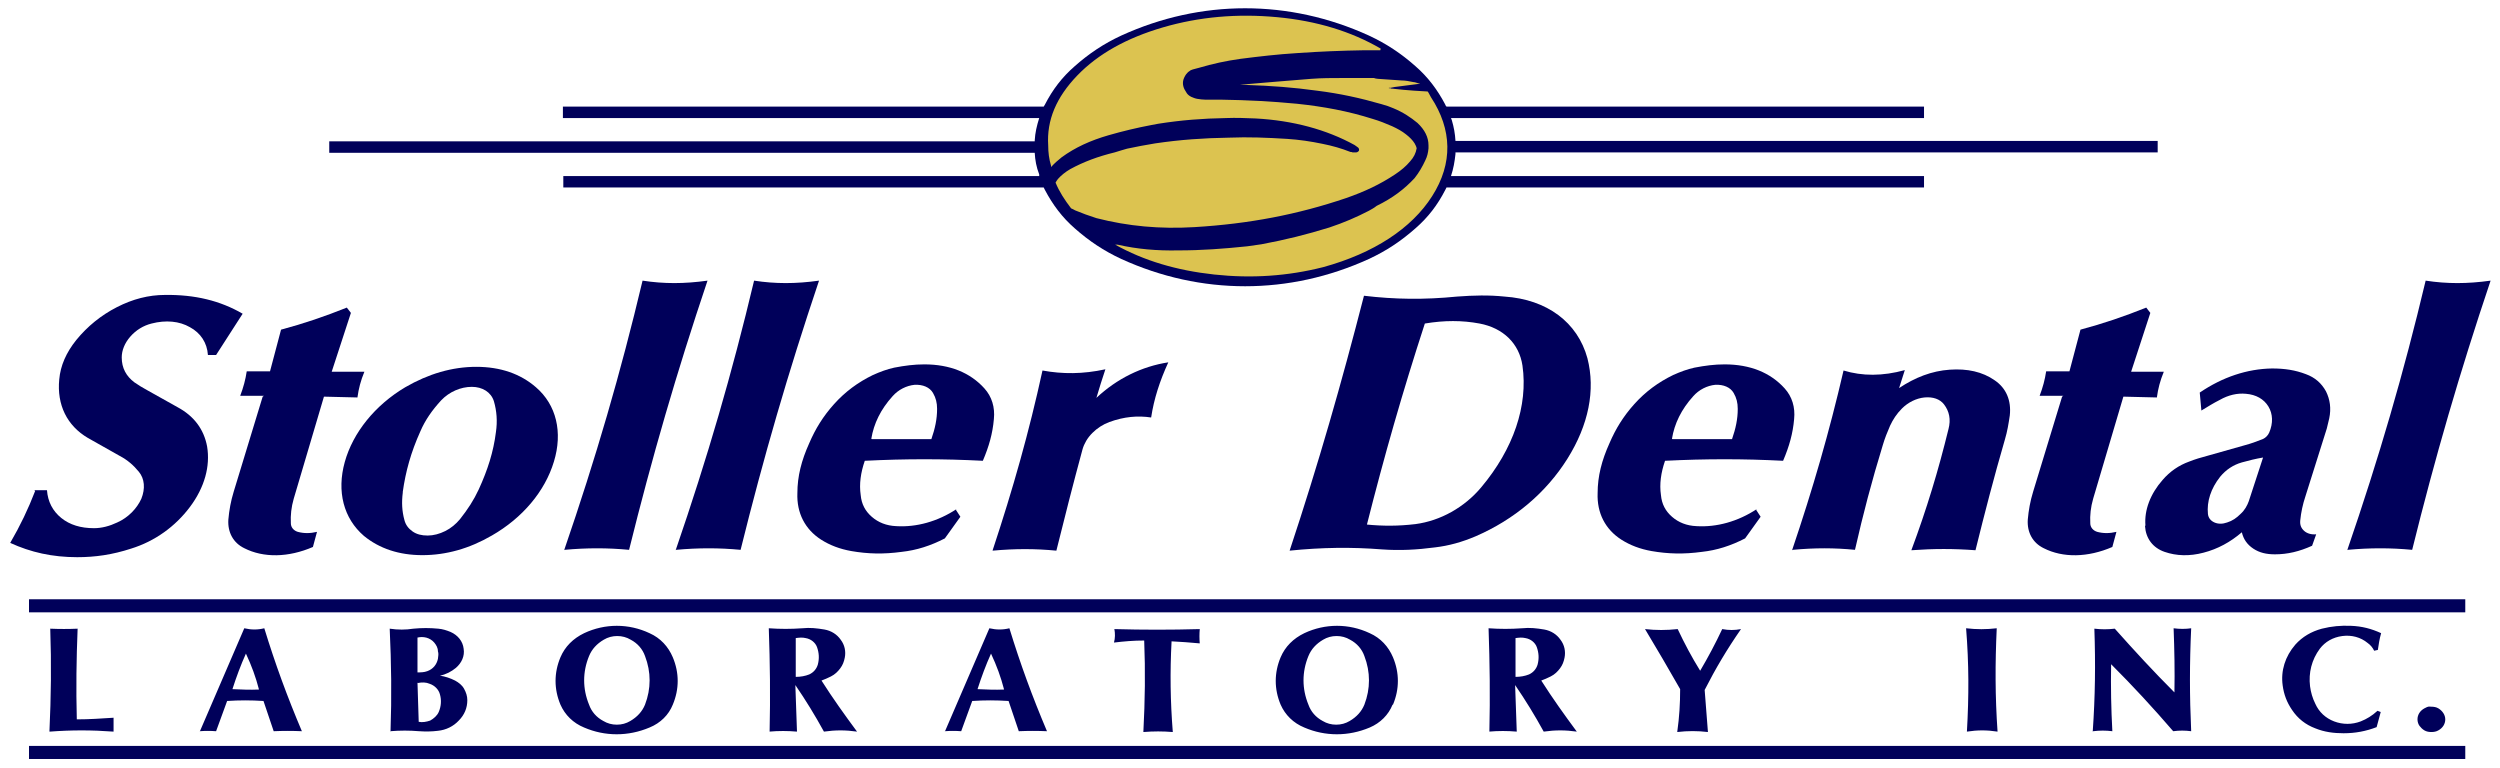 <?xml version="1.0" encoding="UTF-8"?> <svg xmlns="http://www.w3.org/2000/svg" id="Layer_1" width="612" height="188" version="1.1" viewBox="0 0 612 188"><!-- Generator: Adobe Illustrator 29.0.0, SVG Export Plug-In . SVG Version: 2.1.0 Build 186) --><defs><style> .st0 { fill: #dcc350; } .st1 { fill: #00005a; } </style></defs><path class="st1" d="M12.1,179.1c.4-8.6.5-16.5.2-25.2,2.3.1,4.4.1,6.7,0-.3,7.6-.4,14.5-.2,22.2,3.1,0,5.9-.2,9-.4v3.4c-5.4-.4-10.3-.4-15.6,0M56.8,168.7c2.3.1,4.3.2,6.6.1-.8-3.1-1.8-5.8-3.2-8.8-1.3,2.9-2.3,5.6-3.3,8.7M48.9,179.1l10.9-25.3c1.7.4,3.3.4,4.9,0,2.7,8.8,5.6,16.7,9.2,25.2-2.4-.1-4.5-.1-6.9,0l-2.5-7.4c-3.1-.2-5.9-.2-8.9,0l-2.7,7.4c-1.4-.1-2.7-.1-4,0M102.2,156.1v8.5c.8,0,1.6,0,2.4-.3,1.4-.5,2.3-1.6,2.6-3,.1-.7.2-1.3,0-1.9,0-.8-.4-1.5-.9-2.1-.5-.6-1.2-1-1.9-1.2-.8-.2-1.5-.2-2.3,0M102.2,167.1l.3,9.6c.9.2,1.9,0,2.8-.3.9-.5,1.7-1.2,2.1-2.1.6-1.4.7-2.9.3-4.3-.3-1.2-1.3-2.2-2.5-2.6-.9-.4-1.9-.4-2.9-.2M95.6,179.1c.3-8.7.2-16.6-.2-25.2,2,.3,3.9.3,5.8,0,2.1-.2,4-.2,6.1,0,1.1.1,2,.4,3,.8,1.8.8,3,2.3,3.2,4.1.3,1.8-.5,3.5-1.9,4.7-1.1.9-2.4,1.6-3.9,1.9,1.3.2,2.5.6,3.7,1.2.9.5,1.7,1.1,2.2,2,.5.9.8,1.8.8,2.8,0,1.9-.7,3.6-2.1,5-1.3,1.4-3.1,2.3-5.1,2.5-1.6.2-3,.2-4.6.1-2.4-.2-4.6-.2-7.1,0M144.2,172.5c.6,1.7,1.8,3.1,3.5,4,1,.6,2.1.9,3.3.9s2.3-.3,3.3-.9c1.7-1,2.9-2.3,3.6-4,1.5-3.9,1.5-8,0-11.9-.6-1.7-1.8-3.1-3.5-4-1-.6-2.1-.9-3.3-.9s-2.3.3-3.3.9c-1.7,1-2.9,2.3-3.6,4-1.6,3.9-1.6,8,0,11.9M164.7,172.5c-1,2.5-3,4.5-5.7,5.6-5.2,2.2-10.9,2.2-16,0-2.7-1.1-4.7-3.1-5.8-5.6-1.6-3.8-1.6-7.8,0-11.6,1.1-2.6,3.1-4.6,5.8-5.9,5.1-2.4,10.9-2.4,16,0,2.7,1.2,4.6,3.3,5.7,5.9,1.6,3.8,1.6,7.8,0,11.6M194.8,156.1v9.6c1.2,0,2.3-.2,3.3-.6,1.1-.5,1.8-1.4,2.1-2.4.4-1.5.3-2.9-.2-4.3-.4-1.1-1.5-2-2.8-2.2-.8-.2-1.6-.1-2.4,0M188.4,179.1c.2-8.7.1-16.6-.2-25.3,2.8.2,5.4.2,8.2,0,1.9-.2,3.6,0,5.4.3,1.7.3,3.1,1.2,4,2.5,1,1.3,1.3,2.9,1,4.4-.2,1-.5,1.8-1.1,2.6-.6.8-1.3,1.5-2.3,2-.8.4-1.5.7-2.3,1,2.8,4.4,5.6,8.3,8.7,12.5-2.8-.4-5.3-.4-8.1,0-2.2-4-4.4-7.6-7-11.4l.4,11.4c-2.3-.2-4.5-.2-6.8,0M239.2,168.7c2.3.1,4.3.2,6.6.1-.8-3.1-1.8-5.8-3.2-8.8-1.3,2.9-2.3,5.6-3.3,8.7M231.3,179.1l10.9-25.3c1.7.4,3.3.4,4.9,0,2.7,8.8,5.6,16.7,9.2,25.2-2.4-.1-4.5-.1-6.9,0l-2.5-7.4c-3.1-.2-5.9-.2-8.9,0l-2.7,7.4c-1.4-.1-2.7-.1-4,0M279.9,179.1c.4-7.7.5-14.7.2-22.3-2.6,0-4.9.2-7.4.5.3-1.1.3-2.2.1-3.3,7.2.2,13.7.2,20.9,0-.1,1.2-.1,2.3,0,3.5-2.4-.2-4.5-.4-6.9-.5-.4,7.6-.3,14.6.3,22.2-2.5-.2-4.7-.2-7.2,0M320.3,172.5c.6,1.7,1.8,3.1,3.5,4,1,.6,2.1.9,3.3.9s2.3-.3,3.3-.9c1.7-1,2.9-2.3,3.6-4,1.5-3.9,1.5-8,0-11.9-.6-1.7-1.8-3.1-3.5-4-1-.6-2.1-.9-3.3-.9s-2.3.3-3.3.9c-1.7,1-2.9,2.3-3.6,4-1.6,3.9-1.6,8,0,11.9M340.9,172.5c-1,2.5-3,4.5-5.6,5.6-5.2,2.2-10.9,2.2-16,0-2.7-1.1-4.7-3.1-5.8-5.6-1.6-3.8-1.6-7.8,0-11.6,1.1-2.6,3.1-4.6,5.8-5.9,5.1-2.4,10.9-2.4,16,0,2.7,1.2,4.6,3.3,5.7,5.9,1.6,3.8,1.6,7.8,0,11.6M371,156.1v9.6c1.2,0,2.3-.2,3.3-.6,1.1-.5,1.8-1.4,2.1-2.4.4-1.5.3-2.9-.2-4.3-.4-1.1-1.5-2-2.8-2.2-.8-.2-1.6-.1-2.4,0M364.6,179.1c.2-8.7.1-16.6-.2-25.3,2.8.2,5.4.2,8.2,0,1.9-.2,3.6,0,5.4.3,1.7.3,3.1,1.2,4,2.5,1,1.3,1.3,2.9,1,4.4-.2,1-.5,1.8-1.1,2.6-.6.8-1.3,1.5-2.3,2-.8.4-1.5.7-2.3,1,2.8,4.4,5.6,8.3,8.7,12.5-2.8-.4-5.3-.4-8.1,0-2.2-4-4.4-7.6-7-11.4l.4,11.4c-2.3-.2-4.5-.2-6.8,0M410.6,179.1c.5-3.6.7-6.8.7-10.4-2.9-5.1-5.6-9.7-8.6-14.7,2.7.3,5.2.3,8,0,1.7,3.6,3.4,6.8,5.5,10.2,2-3.4,3.7-6.6,5.4-10.2,1.6.3,3,.3,4.6,0-3.4,4.9-6.2,9.6-8.9,14.9l.8,10.3c-2.6-.3-4.9-.3-7.5,0M481.5,179.1c.5-8.7.5-16.6-.2-25.3,2.6.3,4.9.3,7.5,0-.4,8.7-.4,16.6.2,25.3-2.6-.4-4.9-.4-7.5,0M512.3,179.1c.6-8.6.7-16.5.4-25.2,1.7.2,3.3.2,5,0,4.9,5.5,9.4,10.4,14.6,15.6.1-5.4,0-10.3-.2-15.7,1.5.2,2.9.2,4.3,0-.4,8.6-.4,16.5,0,25.2-1.5-.2-2.9-.2-4.4,0-5-5.8-9.8-11-15.2-16.4-.1,5.6,0,10.8.3,16.4-1.6-.2-3.1-.2-4.7,0M582,174l.8.3-1,3.7c-2.6,1-5.2,1.5-8.1,1.5-2.4,0-4.7-.3-6.9-1.2-2.4-.9-4.3-2.4-5.7-4.5-1.3-1.9-2-3.8-2.3-6-.5-3.6.6-7.1,3.1-10,1.7-1.9,3.9-3.2,6.5-3.9,2.4-.6,4.6-.8,7.1-.7,2.7.1,5,.7,7.4,1.8-.4,1.4-.6,2.7-.8,4.1l-.9.2c-.4-.8-.9-1.4-1.6-1.9-1.7-1.4-3.9-2-6.2-1.7-2.3.3-4.2,1.4-5.5,3.1-2,2.7-2.8,5.9-2.4,9.2.2,1.5.6,2.9,1.3,4.3.9,2,2.5,3.5,4.6,4.3,2.1.8,4.4.8,6.5,0,1.5-.6,2.8-1.4,4-2.5M591.8,176.1c0-1.1.6-2.1,1.7-2.7s1.1-.4,1.7-.4,1.2.1,1.7.4c1,.6,1.7,1.6,1.7,2.7,0,1.1-.6,2.1-1.7,2.7-.5.3-1.1.4-1.7.4-.6,0-1.2-.1-1.7-.4-.5-.3-.9-.7-1.2-1.1s-.5-1-.5-1.6h0Z"></path><polygon class="st1" points="7.1 149.9 7.1 146.7 603.5 146.7 603.5 149.9 7.1 149.9 7.1 149.9"></polygon><polygon class="st1" points="7.1 185.8 7.1 182.6 603.5 182.6 603.5 185.8 7.1 185.8 7.1 185.8"></polygon><path class="st1" d="M354.1,26.1h116.9v2.8h-115.8l.2.5c.5,1.7.8,3.3.9,5.1h171.9v2.8h-171.9v.4c-.2,1.9-.5,3.6-1.1,5.4h115.8v2.8h-116.9l-.3.6c-1.9,3.7-4.2,6.7-7.3,9.4-3.5,3.1-7.1,5.5-11.4,7.5-19.5,8.9-41.1,8.9-60.6,0-4.3-2-7.9-4.4-11.4-7.5-3.1-2.7-5.4-5.8-7.3-9.4-.1-.2-.2-.4-.3-.6h-117.6v-2.8h116.5v-.4c-.7-1.8-1-3.5-1.1-5.3H80.6v-2.8h172.7v-.2c.1-1.9.5-3.6,1.1-5.5h-116.6v-2.8h117.7l.3-.5c1.9-3.7,4.2-6.7,7.3-9.4,3.5-3.1,7.1-5.5,11.4-7.5,19.5-8.9,41.1-8.9,60.6,0,4.3,2,7.9,4.4,11.4,7.5,3.1,2.7,5.4,5.8,7.3,9.4,0,.2.2.3.3.5h0Z"></path><path class="st0" d="M337.9,12.3h-3.9c-5.7.1-10.8.3-16.5.7-4.8.3-9.1.8-13.8,1.4-3.6.5-6.8,1.2-10.2,2.2-.5.1-1,.3-1.5.4-.3.1-.6.2-.8.4-.2.1-.4.3-.5.4-.5.5-.8,1.1-1,1.7-.3,1.1,0,2.1.7,3.1.2.4.6.8,1.2,1.1.5.2.9.4,1.5.5.7.1,1.3.2,2,.2,1.4,0,2.6,0,3.9,0,6.4.1,12.2.4,18.5,1,6.6.7,12.5,1.8,18.5,3.7,1.7.5,3.2,1.1,4.8,1.8,1.3.6,2.4,1.2,3.4,2,.9.7,1.6,1.4,2.1,2.2.2.4.4.7.5,1.2-.2,1.2-.7,2.2-1.6,3.2-1,1.2-2.2,2.2-3.7,3.2-3.6,2.4-7.4,4.2-12,5.8-11.8,4-23.7,6.3-37.1,7.1-8.4.5-16.2-.2-24-2.2-1.9-.6-3.5-1.2-5.2-1.9-.3-.2-.6-.3-1-.5h0c-1.6-2.1-2.9-4.1-3.8-6.3h0c.2-.4.4-.6.6-.9.8-.9,1.8-1.7,3-2.4,3.3-1.8,6.8-3.1,10.9-4.1,1-.3,1.9-.6,3-.9,2.3-.5,4.5-.9,6.9-1.3,6.1-.9,11.8-1.3,18-1.4,4.9-.2,9.4,0,14.3.3,3,.2,5.7.6,8.6,1.2,2.5.5,4.6,1.1,6.9,2,.2,0,.3,0,.5.1.2,0,.3,0,.5,0,.1,0,.3,0,.4,0,.2,0,.4-.1.6-.3.1-.1.1-.2.1-.4,0,0,0-.2-.1-.3,0-.1-.2-.2-.3-.3-.2-.2-.5-.3-.7-.5-6.9-3.8-15.1-6-24.2-6.5-2.5-.1-4.8-.2-7.2-.1-5.8.1-11,.5-16.7,1.4l-1.6.3c-3.7.7-7,1.5-10.5,2.5-4.5,1.3-8.2,3-11.5,5.4-1,.8-1.8,1.5-2.6,2.4v-.3c-.5-1.7-.7-3.3-.7-5-.4-6.2,2-11.8,7.1-17.1s12.1-9.2,21-11.8c8.9-2.6,18.2-3.4,27.9-2.5,9.7.9,18.2,3.5,25.4,7.7M349.7,22.7h0c0,0,.6,1.1.6,1.1,5.2,7.9,5.4,16.2.3,24.2-5,7.9-14.3,14-26.7,17.4-8.7,2.2-17.5,2.8-26.7,1.8-9.2-1-17.2-3.4-24.2-7.3h.6c4.9,1.1,9.6,1.5,14.8,1.4,5.8,0,11.1-.4,16.9-1l3.5-.5c5.9-1.1,11.1-2.4,16.6-4.1,3.6-1.2,6.6-2.5,9.7-4.1.7-.4,1.3-.7,1.9-1.2,3.9-1.9,6.8-4.1,9.3-6.8,1.1-1.4,1.9-2.8,2.6-4.3.5-1,.7-1.9.8-3v-.7c0-2-.9-3.8-2.7-5.5-1.7-1.4-3.5-2.6-5.9-3.6-.9-.4-1.8-.7-2.9-1-5.2-1.5-10.2-2.6-15.8-3.3-5.8-.8-11.2-1.2-17.2-1.4h-1.7c0-.1,17.5-1.5,17.5-1.5,2.6-.2,5.1-.2,7.7-.2h7.7c0,.1.9.2.9.2l5.8.4c1,0,1.9.2,2.9.4.4,0,.8.2,1.2.3.1,0,.3,0,.4.1l-6.2.8-1,.2c0,0-.1,0-.2,0,0,0,0,0-.1,0,0,0,0,0-.1,0,0,0,0,0,0,.1,0,0,0,0,0,0s0,0,0,0c0,0,0,0,0,0,0,0,0,0,0,0,0,0,0,0,0,0,0,0,.1,0,.2,0,.1,0,.3,0,.4.1h.2c1.9.2,3.6.4,5.4.5l3.3.2h0Z"></path><path class="st1" d="M8.4,120h3.1c.2,2.8,1.4,5.1,3.5,6.8,2.1,1.7,4.8,2.5,8,2.5,1.9,0,3.8-.5,5.7-1.4,2.7-1.2,4.8-3.4,5.9-5.8,1-2.5.8-4.9-.6-6.6-1.3-1.6-2.8-2.9-4.7-3.9l-7.8-4.4c-5.1-3-7.6-8.1-7-14.3.3-3.4,1.7-6.6,4.2-9.7,2.7-3.3,6-6,9.9-8,3.9-2,7.8-3,11.8-3,7.3-.1,13.5,1.4,19,4.6l-6.5,10.1h-2c-.2-3-1.8-5.4-4.4-6.8-2.6-1.5-5.9-1.8-9.4-.9-2,.5-3.8,1.6-5.2,3.2-1.4,1.6-2.1,3.4-2.1,5.1,0,2.6,1.1,4.6,3.1,6.1,1,.7,2,1.3,3.1,1.9l7.5,4.2c3.9,2.1,6.4,5.3,7.2,9.6.8,4.8-.6,10-4.2,14.8-3.6,4.8-8.6,8.4-14.4,10.2-4.6,1.5-8.8,2.1-13.2,2.1-6.1,0-11.4-1.2-16.4-3.5,2.5-4.3,4.4-8.3,6.1-12.7h0Z"></path><path class="st1" d="M64.6,96.9h-5.8c.8-2.1,1.3-4,1.6-6h5.7s2.7-10.2,2.7-10.2c5.6-1.5,10.6-3.2,16.1-5.4l1,1.3-4.7,14.4h8c-.9,2.2-1.4,4.1-1.7,6.3l-8.2-.2-7.4,25c-.6,2.1-.8,4-.7,6,0,1,.7,1.8,1.7,2.1,1.5.4,3,.4,4.7,0l-1,3.7c-6,2.6-12.1,2.7-16.8.3-2.7-1.3-4.1-3.9-3.9-7,.2-2.3.6-4.5,1.3-6.8l7.1-23.3h0Z"></path><path class="st1" d="M98.6,120.6c-.3,2.4-.2,4.5.4,6.7.3,1.2,1,2.1,2,2.8,1,.7,2.2,1,3.7,1,1.4,0,2.9-.4,4.3-1.1,1.4-.7,2.6-1.7,3.6-2.9,1.9-2.4,3.4-4.7,4.6-7.3,2.2-4.8,3.6-9.2,4.2-14,.4-2.7.2-5.2-.5-7.6-.7-2.2-2.8-3.5-5.4-3.5-2.7,0-5.5,1.2-7.5,3.3-2.2,2.4-3.9,4.8-5.1,7.6-2.3,5.1-3.6,9.8-4.3,14.8M120.4,131.1c-5.5,3.2-11.2,4.8-17,4.8-5.7,0-10.5-1.6-14.3-4.7-5-4.3-6.7-10.9-4.7-18.1,2-7.2,7.4-13.9,14.8-18.3,5.7-3.3,11.5-5,17.4-5s10.8,1.7,14.6,5c5,4.3,6.6,11,4.4,18.2-2.2,7.3-7.7,13.8-15.2,18.1h0Z"></path><path class="st1" d="M138.1,134.7c7.8-22.7,13.8-43.3,19.2-66,5.2.8,10.2.8,15.9,0-7.6,22.6-13.6,43.3-19.2,65.9-5.3-.5-10.3-.5-15.8,0h0Z"></path><path class="st1" d="M165.4,134.7c7.8-22.7,13.8-43.3,19.2-66,5.2.8,10.2.8,15.9,0-7.6,22.6-13.6,43.3-19.2,65.9-5.3-.5-10.3-.5-15.8,0h0Z"></path><path class="st1" d="M213.4,107.5h14.6c.9-2.6,1.4-4.9,1.4-7.4,0-1.5-.3-2.7-1-3.9-.8-1.4-2.5-2.1-4.5-2-2,.2-4,1.2-5.4,2.8-2.9,3.2-4.6,6.7-5.2,10.4M234,124.8l1.1,1.7-3.8,5.3c-3.5,1.8-6.9,2.9-10.6,3.3-4.4.6-8.3.5-12.3-.2-2.8-.5-5.2-1.4-7.4-2.8-3.9-2.5-6-6.5-5.8-11.4,0-4.1,1-8,2.9-12.2,1.5-3.5,3.4-6.6,6.1-9.6,2.7-3,5.8-5.3,9.5-7.1,1.8-.8,3.4-1.4,5.2-1.8,2.6-.5,4.9-.8,7.4-.8,6.2,0,11.2,2,14.7,5.9,1.8,2,2.6,4.6,2.3,7.5-.3,3.5-1.2,6.7-2.7,10.2-9.8-.5-18.8-.5-28.9,0-1,2.9-1.4,5.7-1,8.4.2,2.2,1.1,3.9,2.7,5.3,1.6,1.4,3.6,2.2,6,2.3,4.9.3,10.1-1.1,14.8-4.2h0Z"></path><path class="st1" d="M243,134.7c5-15.1,8.9-28.9,12.2-44,4.9.9,9.9.9,15.4-.3-.8,2.4-1.5,4.6-2.2,7,5-4.7,11.1-7.7,17.6-8.7-2.1,4.6-3.5,8.9-4.2,13.5-3.3-.5-6.6-.2-10.2,1.1-1.6.6-3,1.5-4.2,2.7-1.2,1.2-2,2.6-2.4,4-2.3,8.5-4.3,16.3-6.4,24.8-5.2-.5-10.1-.5-15.6,0h0Z"></path><path class="st1" d="M334.5,128.4c4,.4,7.8.4,12-.1,6.1-.8,12-4.1,16.1-9,7.9-9.4,11.5-20,10.1-29.8-.8-5.4-4.7-9.2-10.5-10.3-4.3-.8-8.6-.8-13.4,0-5.5,16.9-9.9,32.3-14.2,49.3M315.7,134.8c7.1-21.4,12.7-41,18.2-62.4,7.6.9,14.7,1,22.8.2,4.1-.3,7.7-.4,11.6,0,10.4.7,17.9,6.3,20.3,15.1,2,7.8.3,16.3-4.9,24.6-5.2,8.3-13,14.9-22.5,19-3.3,1.4-6.5,2.3-9.9,2.7-4.5.6-8.6.8-12.9.5-7.6-.6-14.8-.5-22.7.3h0Z"></path><path class="st1" d="M409.4,107.5h14.6c.9-2.6,1.4-4.9,1.4-7.4,0-1.5-.3-2.7-1-3.9-.8-1.4-2.5-2.1-4.5-2-2,.2-4,1.2-5.4,2.8-2.9,3.2-4.6,6.7-5.2,10.4M429.9,124.8l1.1,1.7-3.8,5.3c-3.5,1.8-6.9,2.9-10.6,3.3-4.4.6-8.3.5-12.3-.2-2.8-.5-5.2-1.4-7.4-2.8-3.9-2.5-6-6.5-5.8-11.4,0-4.1,1-8,2.9-12.2,1.5-3.5,3.4-6.6,6.1-9.6,2.7-3,5.8-5.3,9.5-7.1,1.8-.8,3.4-1.4,5.2-1.8,2.6-.5,4.9-.8,7.4-.8,6.2,0,11.2,2,14.7,5.9,1.8,2,2.6,4.6,2.3,7.5-.3,3.5-1.2,6.7-2.7,10.2-9.8-.5-18.8-.5-28.9,0-1,2.9-1.4,5.7-1,8.4.2,2.2,1.1,3.9,2.7,5.3,1.6,1.4,3.6,2.2,6,2.3,4.9.3,10.1-1.1,14.8-4.2h0Z"></path><path class="st1" d="M438.7,134.7c5.1-15.1,9.1-28.9,12.6-44,4.6,1.4,9.6,1.4,15-.1l-1.4,4.4c3.9-2.6,8-4.2,12.4-4.5,4.3-.3,8,.5,11,2.6,2.8,1.9,4.1,4.9,3.7,8.6-.3,2-.6,3.9-1.2,5.9-2.7,9.3-4.9,17.8-7.2,27.1-5.3-.4-10.2-.4-15.7,0,3.8-10.2,6.6-19.5,9.1-29.7.6-2.3.2-4.3-1.1-6-1-1.3-2.7-1.9-4.8-1.7-2,.2-4,1.2-5.5,2.7-1.3,1.3-2.2,2.7-2.9,4.2-.7,1.6-1.3,3.1-1.8,4.8-2.7,8.8-4.8,16.8-6.8,25.6-5.1-.5-9.8-.5-15.2,0h0Z"></path><path class="st1" d="M505.1,96.9h-5.8c.8-2.1,1.3-4,1.6-6h5.7s2.7-10.2,2.7-10.2c5.6-1.5,10.6-3.2,16.1-5.4l1,1.3-4.7,14.4h8c-.9,2.2-1.4,4.1-1.7,6.3l-8.2-.2-7.4,25c-.6,2.1-.8,4-.7,6,0,1,.7,1.8,1.7,2.1,1.5.4,3,.4,4.7,0l-1,3.7c-6,2.6-12.1,2.7-16.8.3-2.7-1.3-4.1-3.9-3.9-7,.2-2.3.6-4.5,1.3-6.8l7.1-23.3h0Z"></path><path class="st1" d="M540.5,125.8c.1,1,.7,1.7,1.6,2.1.9.4,2,.4,3.1,0,1.3-.4,2.3-1.1,3.3-2.1,1-.9,1.6-2,2-3.1l3.5-10.7c-1.8.3-3.4.7-5.2,1.2-2.1.6-3.9,1.8-5.3,3.5-2.3,2.9-3.3,6.1-3,9.1M525.2,128.6c-.3-3.7,1.2-7.7,4.2-11.1,1.8-2.1,4-3.6,6.5-4.5,1.5-.6,2.9-1,4.4-1.4l9.2-2.6c1.5-.4,2.9-.9,4.4-1.5.7-.3,1.3-.9,1.6-1.6,1-2.3.9-4.6-.2-6.4-1.1-1.8-3-2.9-5.5-3.1-2.1-.2-4.3.3-6.4,1.5-1.6.8-3,1.7-4.5,2.6l-.4-4.4c5.6-3.8,11.6-5.8,17.7-5.9,3.1,0,5.7.4,8.3,1.4,2.2.8,3.8,2.2,4.9,4.2,1,2,1.3,4.2.8,6.6-.2.8-.4,1.6-.6,2.5l-5.2,16.5c-.7,2.1-1.1,4-1.3,6-.1,1.1.2,1.9,1,2.6.7.6,1.7.9,2.9.8l-1,2.8c-3.1,1.4-6,2.1-9.1,2.1-2.1,0-3.8-.4-5.3-1.4-1.5-1-2.4-2.3-2.8-4-2.8,2.4-5.9,4.1-9.4,5-3.4.9-6.6.8-9.5-.2-2.9-1-4.6-3.3-4.8-6.3h0Z"></path><path class="st1" d="M574.6,134.7c7.8-22.7,13.8-43.3,19.2-66,5.2.8,10.2.8,15.9,0-7.6,22.6-13.6,43.3-19.2,65.9-5.3-.5-10.3-.5-15.8,0h0Z"></path></svg> 